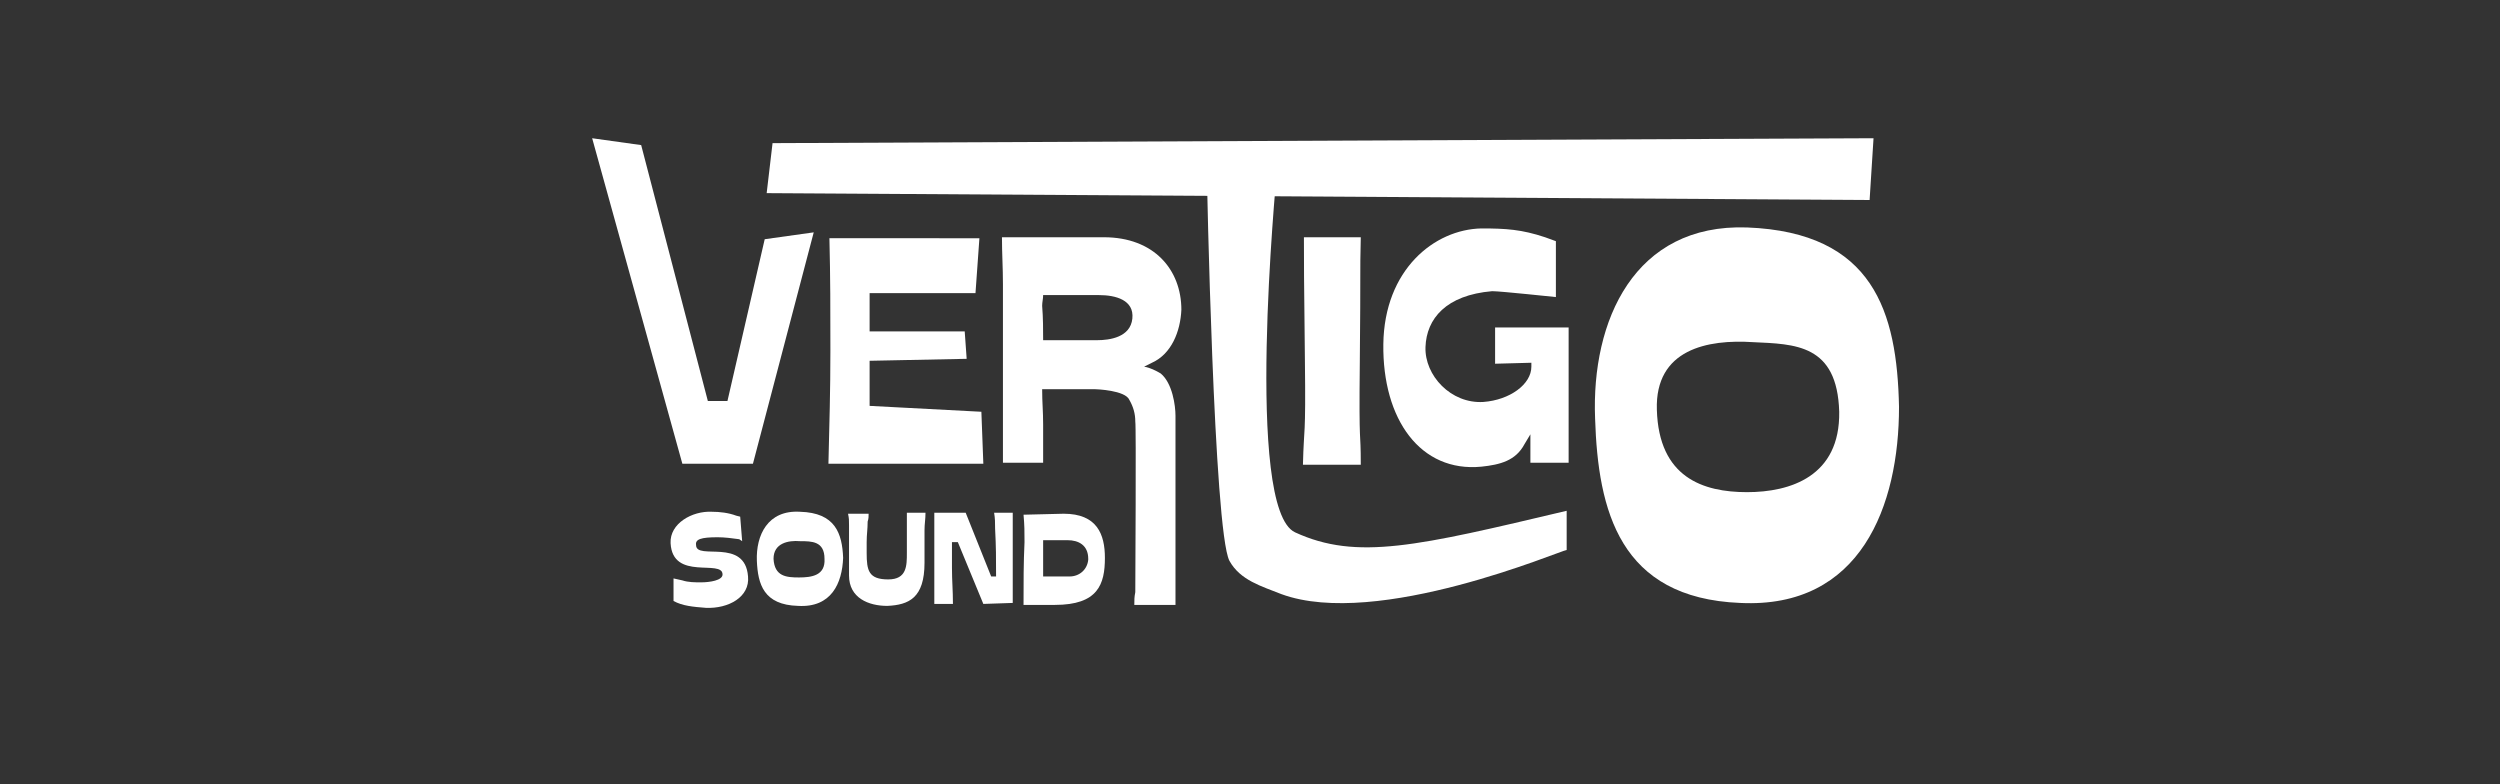 <svg xml:space="preserve" style="enable-background:new 0 0 255 80;" viewBox="0 0 255 80" y="0px" x="0px" xmlns:xlink="http://www.w3.org/1999/xlink" xmlns="http://www.w3.org/2000/svg" id="Vertigo_logo" version="1.1">
<rect x="0" y="0" width="255" height="80" fill="#333333" stroke="none"/>
<style type="text/css">
	.st0{fill:#FFFFFF;}
</style>
<g>
	<path d="M60.4,14.1l5,0.7l6.8,26.1h2L78,24.4l5-0.7l-6.2,23.6h-7.2L60.4,14.1z" class="st0"></path>
	<path d="M99.9,24.3l-0.4,5.6H88.7v3.9h9.7l0.2,2.8l-9.9,0.2v4.6l11.4,0.6l0.2,5.3l-15.8,0c0.1-4.1,0.2-7.4,0.2-11.6
		c0-4,0-7.4-0.1-11.4L99.9,24.3z" class="st0"></path>
	<path d="M119.9,42.4v19.3h-4.2c0-0.5,0-0.8,0.1-1.3c0-0.9,0.1-17,0-17.4c0-0.8-0.2-1.5-0.6-2.2c-0.4-1-3.4-1.1-3.5-1.1
		h-5.4c0,1.4,0.1,2.2,0.1,3.6c0,1.3,0,2.6,0,3.9h-4.1c0-6.4,0-11.2,0-18.2c0-1.7-0.1-3.1-0.1-4.8h10.4c5.1,0,7.9,3.3,7.9,7.4
		c-0.1,2.2-1,4.5-3,5.4l-0.8,0.4c0.6,0.1,1.2,0.4,1.7,0.7C119.6,39.1,119.9,41.4,119.9,42.4z M106.4,34.7h5.5c1.3,0,3.4-0.3,3.6-2.2
		s-1.7-2.4-3.4-2.4h-5.7c0,0.4-0.1,0.7-0.1,1.1C106.4,32.4,106.4,33.7,106.4,34.7z" class="st0"></path>
	<path d="M125.4,57.2c-1.6-3.1-2.3-39.4-2.3-39.4h7.1c0,0.5-3.3,34.1,1.9,36.5c6.3,2.9,12.5,1.4,27.7-2.2v4
		c-0.5,0-19.3,8.1-29.1,4.5C128.7,59.8,126.5,59.2,125.4,57.2z" class="st0"></path>
	<path d="M78.2,19.7l0.6-5.1l112.3-0.5l-0.4,6.3L78.2,19.7z" class="st0"></path>
	<path d="M138.8,24.2c-0.1,4.1,0,2.8-0.1,12.8c-0.1,9.2,0.1,6.5,0.1,10.4h-5.9c0.1-4.1,0.3-2.4,0.2-10.7
		c-0.1-10-0.1-8.5-0.1-12.5L138.8,24.2z" class="st0"></path>
	<path d="M145.4,35.4c-0.1,2.9,2.6,5.8,5.9,5.6c2.7-0.2,4.9-1.8,4.9-3.6V37l-3.7,0.1v-3.7h7.5v13.8h-3.9v-2.9l-0.6,1
		c-0.9,1.7-2.5,2.1-4.4,2.3c-6.2,0.6-10.1-4.8-10-12.5c0.1-7.6,5.2-11.7,10-11.8c2.5,0,4.1,0.1,6.5,0.9l1.1,0.4v5.7
		c-0.1,0-5.6-0.6-6.5-0.6C147.5,30.1,145.5,32.5,145.4,35.4z" class="st0"></path>
	<path d="M177.5,61.5c-12.3-0.5-14.5-9.4-14.8-18.8c-0.4-10,4-19.9,15.5-19.5c12.9,0.5,15.3,8.6,15.5,18.3
		C193.7,51.6,189.8,62.1,177.5,61.5z M169,41.8c0.2,6.9,4.7,8.4,9.2,8.4c4.4,0,9.5-1.6,9.4-8.2c-0.2-6.9-4.5-6.9-8.8-7.1
		C174.2,34.6,168.8,35.6,169,41.8z" class="st0"></path>
	<path d="M75.4,55c-0.7-0.1-1.5-0.2-2.2-0.2c-1.7,0-2.3,0.2-2.2,0.8c0,1.6,5-0.8,5.3,3.2c0.2,2.1-2,3.3-4.3,3.2
		c-1.3-0.1-2.4-0.2-3.3-0.7v-2.3l0.9,0.2c0.6,0.2,1.3,0.2,1.9,0.2c0.9,0,2.2-0.2,2.2-0.8c0-1.6-5.1,0.7-5.3-3.2
		c-0.1-2,2.2-3.3,4.2-3.2c0.8,0,1.7,0.1,2.5,0.4l0.4,0.1l0.2,2.5L75.4,55z" class="st0"></path>
	<path d="M81.4,61.8c-3.5-0.1-4.1-2.2-4.2-4.6c-0.1-2.6,1.1-5.2,4.4-5c3.6,0.1,4.3,2.2,4.4,4.7
		C85.9,59.5,84.8,62,81.4,61.8z M78.9,57c0.1,1.8,1.3,1.9,2.6,1.9c1.3,0,2.7-0.2,2.6-1.9c0-1.8-1.3-1.8-2.5-1.8
		C80.4,55.1,78.9,55.4,78.9,57L78.9,57z" class="st0"></path>
	<path d="M88.6,52.4c0,0.3,0,0.5-0.1,0.8c0,0.8-0.1,1.3-0.1,2.1v1.1c0,1.8,0.2,2.7,2.2,2.7c1.9,0,1.9-1.4,1.9-2.7l0-4.1
		h1.9c0,0.7-0.1,1.1-0.1,1.8c0,0.8,0,1.3,0,2.1v1.2c0,3.6-1.6,4.3-3.8,4.4c-1.9,0-3.9-0.8-3.9-3.1c0,0,0-2,0-5.1
		c0-0.6,0-0.7-0.1-1.2L88.6,52.4z" class="st0"></path>
	<path d="M100.3,61.6l-2.6-6.3h-0.6c0,1,0,1.6,0,2.6c0,1.4,0.1,2.3,0.1,3.7h-1.9c0-0.5,0,0.2,0-1.2v-6.5l0-1.6h3.2
		l2.6,6.5h0.5c0-1.9,0-3-0.1-4.9c0-0.6,0-1-0.1-1.6h1.9c0,0.3,0,0.9,0,1.4c0,3,0,4.8,0,7.8L100.3,61.6z" class="st0"></path>
	<path d="M108.5,52.4c3.4,0,4.2,2.1,4.2,4.5c0,2.7-0.7,4.8-5.1,4.8h-3.2c0-2.5,0-4.2,0.1-6.4c0-1.1,0-1.7-0.1-2.8
		L108.5,52.4z M106.4,55.1v3.7h2.7c1,0,1.8-0.7,1.9-1.7c0,0,0-0.1,0-0.1c0-1.4-1-1.9-2.1-1.9H106.4z" class="st0"></path>
</g>
</svg>
